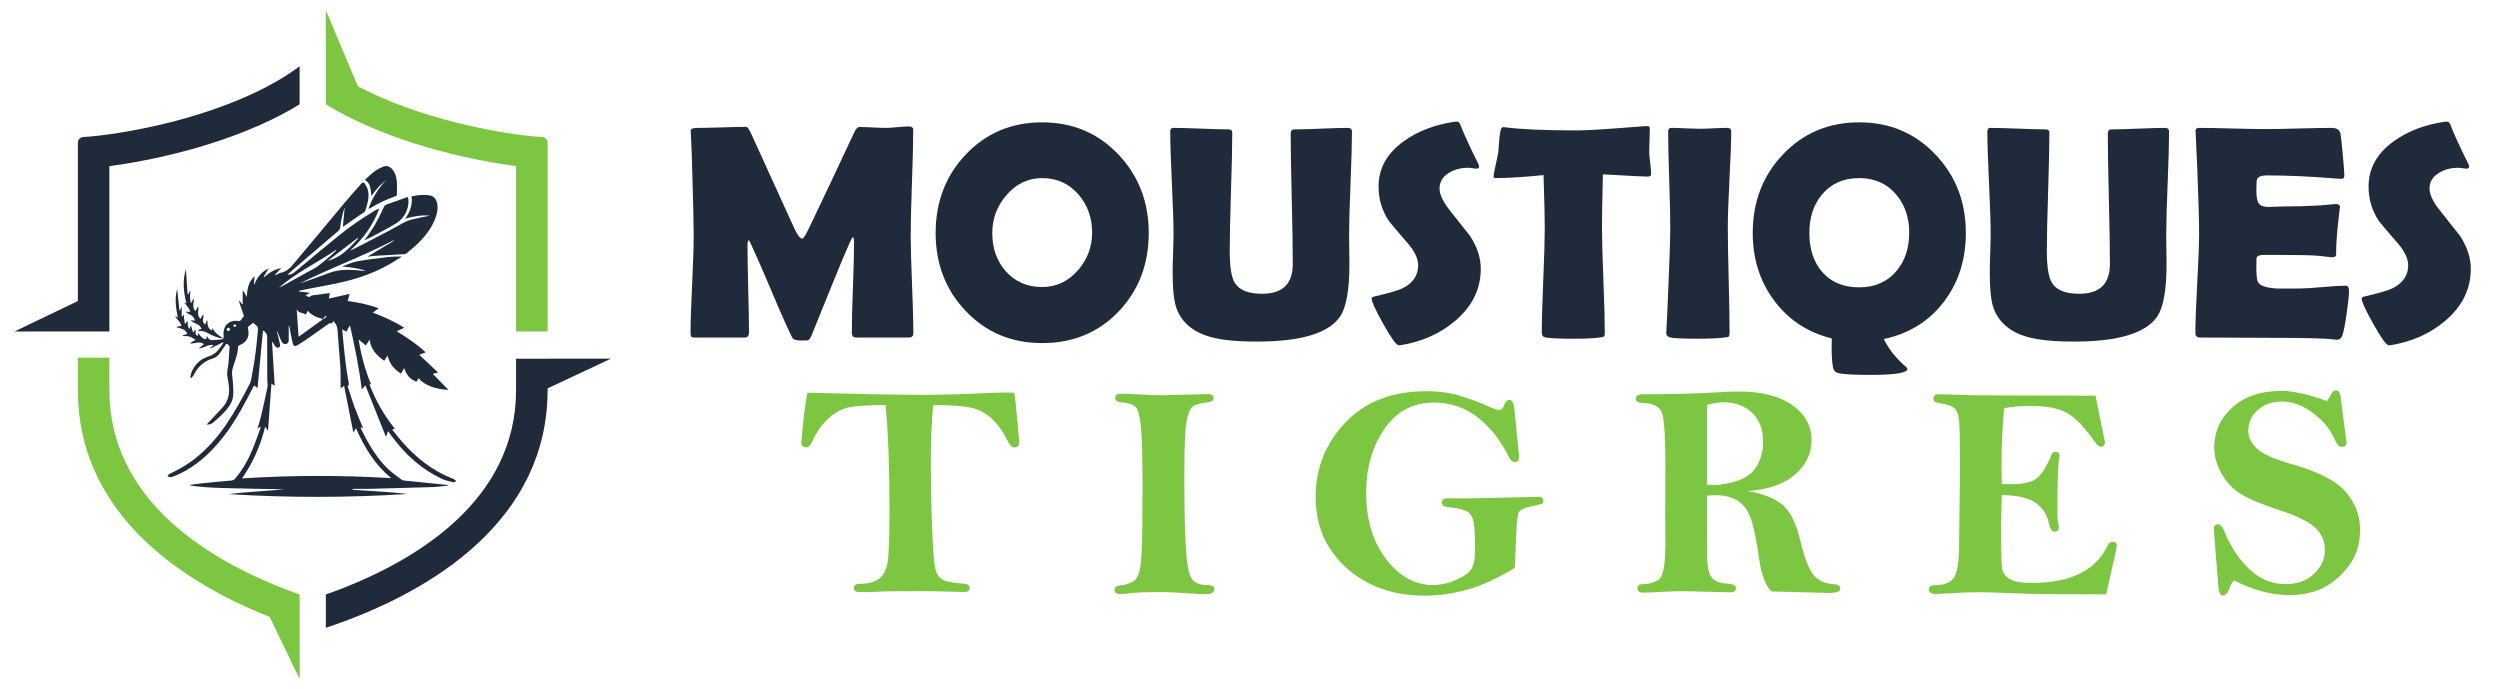 <?xml version="1.0" encoding="utf-8"?>
<!-- Generator: Adobe Illustrator 16.0.0, SVG Export Plug-In . SVG Version: 6.00 Build 0)  -->
<!DOCTYPE svg PUBLIC "-//W3C//DTD SVG 1.1//EN" "http://www.w3.org/Graphics/SVG/1.1/DTD/svg11.dtd">
<svg version="1.1" id="Calque_1" xmlns="http://www.w3.org/2000/svg" xmlns:xlink="http://www.w3.org/1999/xlink" x="0px" y="0px"
	 width="217.667px" height="60px" viewBox="0 0 217.667 60" enable-background="new 0 0 217.667 60" xml:space="preserve">
<g>
	<g>
		<path fill="#1F2B3B" d="M19.44,29.475c0.015-0.048,0.048-0.101,0.041-0.146c-0.045-0.279-0.031-0.551,0.082-0.813
			c0.181-0.421,0.675-0.667,1.167-0.565c0.134,0.028,0.198-0.008,0.266-0.113c0.079-0.123,0.177-0.234,0.244-0.32
			c-0.15-0.443-0.295-0.869-0.439-1.294c0.014-0.007,0.028-0.015,0.042-0.023c0.079,0.094,0.159,0.188,0.238,0.281
			c0.017-0.001,0.033-0.002,0.05-0.003c0-0.376,0-0.752,0-1.128c0.022-0.004,0.045-0.008,0.067-0.013
			c0.092,0.162,0.184,0.324,0.303,0.532c0.003-0.724,0.148-1.351,0.671-1.825c-0.022,0.23-0.044,0.46-0.067,0.69
			c0.017,0.005,0.034,0.011,0.051,0.016c0.242-0.62,0.627-1.107,1.242-1.375c-0.145,0.234-0.292,0.471-0.439,0.708
			c0.015,0.013,0.03,0.026,0.045,0.04c0.429-0.379,0.898-0.677,1.485-0.786c-0.195,0.207-0.372,0.395-0.549,0.583
			c0.012,0.014,0.024,0.028,0.036,0.042c0.168-0.077,0.33-0.186,0.506-0.223c0.477-0.1,0.785-0.408,1.081-0.765
			c1.546-1.863,3.1-3.719,4.656-5.573c0.403-0.479,0.826-0.942,1.237-1.415c0.108-0.125,0.23-0.121,0.305,0.001
			c0.116,0.189,0.241,0.392,0.283,0.605c0.121,0.611-0.052,1.193-0.244,1.768c-0.012,0.037-0.045,0.073-0.078,0.096
			c-0.609,0.423-1.219,0.844-1.869,1.294c0.052-0.551,0.101-1.083,0.151-1.615c-0.009-0.003-0.019-0.006-0.028-0.01
			c-0.08,0.297-0.17,0.591-0.236,0.891c-0.057,0.263-0.089,0.532-0.124,0.8c-0.017,0.129-0.072,0.214-0.174,0.301
			c-1.162,0.985-2.317,1.977-3.473,2.968c-0.321,0.275-0.636,0.557-0.945,0.828c0.176,0.023,0.422-0.052,0.548-0.157
			c1.291-1.07,2.576-2.146,3.876-3.205c0.992-0.807,2.048-1.527,3.146-2.186c0.135-0.082,0.277-0.152,0.434-0.211
			c-0.538,1.414-1.369,2.621-2.547,3.656c0.089-0.031,0.13-0.041,0.167-0.059c1.169-0.601,2.344-1.189,3.501-1.811
			c0.579-0.31,1.122-0.692,1.772-0.846c0.524-0.124,1.054-0.225,1.509-0.321c-0.668-0.062-1.396,0.043-2.146,0.267
			c0.418-0.603,0.651-1.229,0.552-1.951c0.54-0.105,1.063-0.164,1.589-0.075c0.381,0.064,0.568,0.343,0.638,0.702
			c0.097,0.496-0.023,0.966-0.209,1.419c-0.333,0.811-0.872,1.479-1.491,2.084c-0.315,0.308-0.664,0.583-1.004,0.864
			c-0.049,0.041-0.137,0.042-0.208,0.046c-0.834,0.049-1.668,0.094-2.502,0.146c-0.211,0.013-0.42,0.046-0.657,0.073
			c0.781-0.47,1.537-0.924,2.292-1.378c-0.008-0.016-0.017-0.031-0.025-0.047c-2.647,1.391-5.468,2.396-8.138,3.747
			c0.051-0.015,0.103-0.028,0.152-0.046c0.81-0.289,1.625-0.564,2.426-0.872c0.716-0.275,1.453-0.286,2.198-0.239
			c0.305,0.019,0.609,0.057,0.918,0.087c-0.256-0.165-0.909-0.284-2.027-0.408c0.424-0.147,0.838-0.35,1.274-0.431
			c0.856-0.159,1.723-0.26,2.588-0.366c0.444-0.054,0.893-0.066,1.358-0.063c-0.318,0.198-0.633,0.4-0.955,0.591
			c-1.765,1.049-3.705,1.583-5.707,1.937c-0.756,0.133-1.507,0.294-2.26,0.443c-0.027,0.005-0.052,0.02-0.078,0.07
			c0.314,0.038,0.628,0.076,0.942,0.114c0.001,0.013,0.001,0.025,0.001,0.038c-0.109,0.06-0.219,0.12-0.351,0.192
			c0.098,0.048,0.171,0.087,0.247,0.119c0.031,0.013,0.085,0.029,0.101,0.014c0.215-0.199,0.495-0.153,0.749-0.196
			c0.331-0.057,0.666-0.093,1.021-0.141c-0.029,0.165-0.053,0.306-0.083,0.481c0.606-0.136,1.19-0.267,1.807-0.406
			c-0.059,0.214-0.113,0.411-0.169,0.617c0.91,0.124,1.802,0.298,2.694,0.638c-0.177,0.131-0.326,0.241-0.505,0.373
			c0.963,0.367,1.882,0.765,2.739,1.321c-0.224,0.103-0.424,0.195-0.655,0.3c0.901,0.562,1.755,1.125,2.52,1.838
			c-0.189,0.071-0.369,0.139-0.56,0.209c0.546,0.516,1.082,1.022,1.635,1.545c-0.167,0.046-0.293,0.08-0.455,0.125
			c0.463,0.472,0.906,0.924,1.363,1.389c-1.163-0.045-2.172-0.441-2.599-1.025c-0.063,0.111-0.121,0.213-0.178,0.314
			c-0.533-0.188-0.905-0.588-1.075-1.191c-0.101,0.177-0.185,0.326-0.279,0.49c-0.577-0.369-1.011-0.842-1.165-1.584
			c-0.109,0.167-0.2,0.306-0.302,0.463c-0.629-0.45-1.165-0.967-1.262-1.85c-0.125,0.193-0.222,0.346-0.331,0.514
			c-0.202-0.164-0.4-0.324-0.638-0.518c0.231,1.363,0.563,2.654,1.091,3.906c-0.055,0-0.092,0-0.146,0
			c0.546,1.406,1.269,2.695,2.224,3.871c-0.087,0.021-0.139,0.032-0.19,0.046c-0.011,0.003-0.019,0.015-0.042,0.035
			c0.158,0.198,0.316,0.397,0.476,0.595c1.115,1.387,2.424,2.541,4.029,3.334c0.285,0.142,0.588,0.249,0.877,0.383
			c0.07,0.031,0.121,0.104,0.18,0.158c-0.083,0.039-0.179,0.129-0.248,0.11c-0.354-0.092-0.722-0.171-1.049-0.328
			c-1.715-0.822-3.09-2.055-4.221-3.571c-0.131-0.177-0.263-0.354-0.417-0.559c-0.06,0.176-0.11,0.324-0.173,0.511
			c-0.6-1.503-1.189-2.979-1.794-4.494c-0.116,0.132-0.206,0.233-0.316,0.358c-0.231-1.884-0.607-3.714-1.028-5.595
			c-0.078,0.132-0.128,0.212-0.173,0.295c-0.046,0.084-0.088,0.172-0.136,0.268c-0.112-0.064-0.221-0.126-0.364-0.208
			c0.018,0.218,0.031,0.404,0.049,0.589c0.135,1.388,0.263,2.776,0.525,4.148c0.01,0.054-0.027,0.117-0.042,0.176
			c-0.024,0.002-0.048,0.004-0.072,0.005c0.201,0.618,0.385,1.242,0.609,1.853c0.224,0.609,0.487,1.205,0.741,1.828
			c-0.075-0.021-0.135-0.037-0.228-0.063c0.047,0.104,0.081,0.185,0.12,0.264c0.506,1.035,1.082,2.025,1.842,2.9
			c0.484,0.557,1.068,0.996,1.667,1.416c0.064,0.045,0.161,0.049,0.244,0.057c1.24,0.128,2.479,0.252,3.719,0.379
			c0.018,0.002,0.035,0.008,0.056,0.053c-0.436,0.044-0.87,0.114-1.306,0.129c-1.874,0.061-3.747,0.109-5.62,0.156
			c-0.466,0.012-0.934,0.002-1.4,0.002c0,0.026-0.001,0.053-0.002,0.08c0.805,0.051,1.61,0.1,2.414,0.154
			c0.799,0.054,1.598,0.114,2.394,0.211c-5.194,0.329-10.385,0.338-15.579,0.014c1.609-0.217,3.231-0.258,4.846-0.424
			c-0.908-0.015-1.815-0.026-2.723-0.045c-0.921-0.018-1.843-0.037-2.764-0.066c-0.913-0.03-1.825-0.077-2.728-0.217
			c-0.001-0.016-0.002-0.032-0.003-0.049c0.335-0.047,0.669-0.103,1.005-0.137c0.855-0.09,1.711-0.173,2.568-0.246
			c0.154-0.014,0.257-0.066,0.355-0.184c0.672-0.798,1.166-1.701,1.558-2.66c0.225-0.551,0.411-1.117,0.614-1.677
			c0.016-0.044,0.025-0.091,0.05-0.184c-0.111,0.065-0.186,0.108-0.282,0.166c0.106-0.373,0.224-0.725,0.307-1.084
			c0.197-0.843,0.387-1.687,0.559-2.534c0.037-0.184-0.021-0.385-0.022-0.578c-0.005-1.26-0.005-2.52-0.01-3.779
			c-0.001-0.247-0.132-0.441-0.365-0.545c-0.157,1.67-0.314,3.331-0.472,5.002c-0.084-0.061-0.189-0.135-0.303-0.217
			c-0.193,0.369-0.381,0.738-0.578,1.104c-0.607,1.125-1.226,2.242-2.013,3.256c-0.95,1.225-2.029,2.306-3.392,3.072
			c-0.283,0.159-0.582,0.292-0.878,0.426c-0.127,0.057-0.267,0.104-0.404,0.118c-0.089,0.009-0.186-0.049-0.279-0.077
			c0.058-0.067,0.103-0.165,0.176-0.199c0.741-0.35,1.455-0.744,2.105-1.245c1.102-0.847,2.016-1.87,2.801-3.011
			c0.786-1.141,1.446-2.355,2.078-3.584c0.161-0.311,0.178-0.697,0.249-1.053c0.245-1.212,0.365-2.44,0.474-3.671
			c0.014-0.156-0.012-0.269-0.149-0.359c-0.091-0.06-0.163-0.149-0.261-0.243c-0.141,0.109-0.294,0.219-0.435,0.343
			c-0.032,0.028-0.035,0.112-0.023,0.164c0.16,0.711-0.084,1.186-0.75,1.458c-0.047,0.02-0.113,0.074-0.114,0.115
			c-0.016,0.678-0.298,1.289-0.476,1.924c-0.103,0.367-0.011,0.718,0.018,1.077c0.031,0.396,0.061,0.797,0.039,1.192
			c-0.03,0.537-0.308,0.986-0.654,1.375c-0.317,0.355-0.672,0.679-1.029,0.996c-0.158,0.141-0.357,0.237-0.64,0.225
			c0.107-0.117,0.188-0.209,0.271-0.297c0.374-0.398,0.756-0.789,1.12-1.195c0.516-0.577,0.658-1.261,0.531-2.012
			c-0.033-0.193-0.048-0.392-0.094-0.582c-0.109-0.449,0.054-0.877,0.085-1.314c0.032-0.441,0.063-0.883,0.089-1.324
			c0.008-0.134,0-0.135-0.267-0.336c-0.19,0.277-0.379,0.555-0.569,0.832c-0.155,0.226-0.356,0.389-0.62,0.469
			c-0.759,0.232-1.305,0.711-1.652,1.424c-0.051,0.105-0.151,0.188-0.228,0.279c-0.027-0.013-0.055-0.025-0.083-0.039
			c0.024-0.125,0.031-0.256,0.074-0.374c0.276-0.747,0.805-1.259,1.557-1.481c0.635-0.188,0.921-0.688,1.253-1.164
			c-0.011-0.019-0.021-0.036-0.032-0.055c-0.362,0.178-0.725,0.354-1.087,0.531c-0.01-0.014-0.021-0.027-0.031-0.041
			c0.099-0.08,0.199-0.162,0.297-0.243c-0.486-0.106-0.817,0.272-1.302,0.293c0.18-0.146,0.324-0.262,0.457-0.37
			c-0.369-0.316-0.771-0.039-1.158-0.061c-0.007-0.017-0.014-0.032-0.021-0.049c0.141-0.083,0.282-0.166,0.46-0.271
			c-0.191-0.106-0.353-0.232-0.535-0.286c-0.18-0.053-0.381-0.032-0.573-0.042c-0.002-0.025-0.005-0.049-0.008-0.073
			c0.13-0.036,0.261-0.072,0.386-0.107c-0.138-0.448-0.575-0.467-0.942-0.591c0.006-0.016,0.012-0.033,0.018-0.049
			c0.135-0.021,0.271-0.042,0.408-0.063c-0.047-0.377-0.429-0.538-0.534-0.883c0.065,0.046,0.131,0.093,0.235,0.168
			c-0.19-0.852-0.29-1.668-0.069-2.496c0.068,0.625,0.135,1.237,0.202,1.851c0.016,0.001,0.031,0.003,0.047,0.005
			c0.037-0.088,0.073-0.177,0.11-0.265c0.013,0.001,0.026,0.003,0.04,0.005c0,0.273,0,0.546,0,0.819
			c0.01,0.003,0.021,0.007,0.03,0.01c0.039-0.069,0.079-0.138,0.132-0.232c0.039,0.29,0.073,0.553,0.107,0.816
			c0.021,0.001,0.041,0.002,0.062,0.003c0.059-0.085,0.117-0.17,0.175-0.254c0.065,0.247-0.054,0.517,0.185,0.718
			c0.032-0.092,0.063-0.183,0.093-0.273c0.012,0.001,0.024,0.003,0.036,0.004c0.052,0.184,0.105,0.367,0.167,0.586
			c0.082-0.112,0.127-0.174,0.172-0.236c0.017,0.002,0.034,0.005,0.052,0.007c0.003,0.199-0.082,0.436,0.214,0.521
			c-0.011-0.096-0.021-0.183-0.03-0.27c0.235,0.212,0.373,0.551,0.73,0.557c0.025-0.102,0.048-0.196,0.071-0.291
			c0.105,0.244,0.236,0.374,0.477,0.371c0.286-0.004,0.573-0.045,0.858-0.076c0.035-0.004,0.064-0.053,0.096-0.08L19.44,29.475z
			 M28.088,27.76c-0.501-0.1-0.943-0.314-1.306-0.706c-0.053,0.116-0.097,0.214-0.152,0.336c-0.25-0.183-0.633-0.101-0.793-0.461
			c0.052,0.785,0.103,1.57,0.157,2.394c0.713-0.511,1.386-0.992,2.056-1.476c0.022-0.016,0.024-0.06,0.037-0.089
			c0.209-0.001,0.365-0.153,0.311-0.286C28.297,27.566,28.193,27.663,28.088,27.76z M23.919,33.584
			c-0.075-0.05-0.157-0.104-0.285-0.188c-0.101,1.383-0.199,2.727-0.299,4.1c-0.057-0.076-0.092-0.125-0.129-0.173
			c-0.039-0.051-0.079-0.101-0.124-0.159c-0.4,1.629-1.051,3.119-2.01,4.488c4.325-0.277,8.636-0.285,12.986-0.022
			c-1.428-1.187-2.339-2.688-3.068-4.354c-0.079,0.134-0.143,0.243-0.226,0.385c-0.27-1.367-0.533-2.7-0.801-4.057
			c-0.115,0.079-0.197,0.136-0.307,0.211c0-0.167,0.002-0.301,0-0.435c-0.007-0.516,0.007-1.033-0.028-1.548
			c-0.071-1.06-0.182-2.118-0.247-3.178c-0.018-0.302-0.178-0.485-0.354-0.706c-0.056,0.093-0.098,0.164-0.116,0.194
			c-0.119,0.013-0.219-0.006-0.277,0.035c-0.565,0.392-1.121,0.798-1.685,1.191c-0.337,0.235-0.681,0.463-1.032,0.677
			c-0.25,0.151-0.366,0.097-0.436-0.185c-0.067-0.274-0.123-0.552-0.177-0.829c-0.044-0.222-0.079-0.446-0.118-0.669
			c-0.016,0.001-0.032,0.003-0.047,0.004c0,0.417,0.003,0.834-0.002,1.251c-0.001,0.148-0.048,0.285-0.214,0.328
			c-0.173,0.045-0.308-0.035-0.386-0.181c-0.101-0.188-0.181-0.388-0.263-0.586c-0.047-0.111-0.082-0.228-0.122-0.342
			c-0.026,0.053-0.023,0.095-0.013,0.135c0.078,0.322,0.161,0.644,0.234,0.966c0.028,0.121,0.044,0.254-0.101,0.32
			c-0.141,0.064-0.239-0.025-0.315-0.123c-0.084-0.108-0.148-0.232-0.222-0.349c-0.017,0.002-0.034,0.005-0.051,0.007
			C23.762,31.054,23.84,32.313,23.919,33.584z M24.287,25.063c0.038-0.019,0.077-0.035,0.114-0.056
			c0.892-0.494,1.783-0.987,2.675-1.482c0.188-0.104,0.387-0.194,0.557-0.322c0.386-0.293,0.761-0.602,1.132-0.914
			c0.179-0.15,0.339-0.321,0.508-0.482c-0.012-0.014-0.023-0.029-0.035-0.043C27.606,22.893,25.777,23.721,24.287,25.063z
			 M28.547,22.701c1.153-0.29,1.886-1.121,2.635-1.932c-0.014-0.018-0.027-0.035-0.041-0.053
			C30.276,21.377,29.412,22.039,28.547,22.701z M19.696,28.685c0.091,0.069,0.155,0.153,0.206,0.146
			c0.053-0.007,0.128-0.102,0.13-0.159c0-0.05-0.089-0.144-0.138-0.143C19.837,28.53,19.782,28.612,19.696,28.685z M20.596,28.354
			c-0.077-0.059-0.129-0.126-0.162-0.118c-0.052,0.013-0.109,0.072-0.126,0.124c-0.008,0.025,0.071,0.111,0.109,0.111
			C20.467,28.469,20.517,28.409,20.596,28.354z"/>
		<path fill="#1F2B3B" d="M32.087,18.176c0.324-0.966,0.865-1.784,1.555-2.521c-0.158,0.141-0.322,0.275-0.474,0.422
			c-0.154,0.149-0.304,0.304-0.441,0.469c-0.14,0.168-0.261,0.351-0.387,0.522c-0.033-0.254-0.05-0.514-0.105-0.766
			c-0.056-0.257-0.191-0.477-0.467-0.644c0.29-0.256,0.552-0.521,0.849-0.738c0.233-0.171,0.5-0.312,0.771-0.416
			c0.308-0.119,0.576,0.004,0.784,0.254c0.25,0.301,0.347,0.666,0.378,1.04c0.031,0.377,0.013,0.759,0.005,1.139
			c-0.001,0.05-0.057,0.126-0.104,0.142c-0.811,0.278-1.577,0.647-2.305,1.097C32.135,18.181,32.121,18.176,32.087,18.176z"/>
		<path fill="#1F2B3B" d="M31.714,20.927c0.71-0.9,1.249-1.854,1.69-2.864c0.056-0.127,0.128-0.213,0.26-0.259
			c0.578-0.204,1.153-0.414,1.73-0.62c0.033-0.012,0.069-0.014,0.12-0.024c0.086,0.306,0.062,0.601-0.014,0.893
			c-0.158,0.613-0.517,1.095-1.047,1.417c-0.66,0.399-1.35,0.751-2.03,1.118C32.205,20.704,31.975,20.803,31.714,20.927z"/>
		<path fill="#1F2B3B" d="M19.445,29.47c-0.442-0.037-0.846-0.199-1.231-0.405c-0.263-0.141-0.523-0.27-0.833-0.252
			c-0.042,0.003-0.086-0.024-0.129-0.037c-0.001-0.017-0.002-0.033-0.003-0.049c0.1-0.029,0.201-0.058,0.3-0.086
			c-0.144-0.428-0.611-0.467-0.915-0.707c0.006-0.015,0.012-0.03,0.018-0.045c0.11,0.008,0.219,0.016,0.341,0.024
			c-0.106-0.232-0.216-0.435-0.468-0.526c-0.115-0.042-0.213-0.13-0.318-0.198c0.006-0.02,0.012-0.04,0.018-0.06
			c0.109,0.01,0.218,0.02,0.33,0.03c-0.061-0.357-0.345-0.559-0.527-0.84c0.062,0.025,0.123,0.051,0.209,0.087
			c-0.27-0.989-0.357-1.964-0.05-2.968c0.05,0.748,0.098,1.467,0.146,2.187c0.02,0.001,0.039,0.002,0.059,0.003
			c0.044-0.093,0.088-0.185,0.133-0.278c0.018,0.003,0.036,0.006,0.054,0.008c-0.014,0.169-0.044,0.338-0.038,0.507
			c0.006,0.172,0.047,0.343,0.077,0.545c0.089-0.152,0.154-0.262,0.219-0.372c0.018,0.005,0.037,0.01,0.055,0.015
			c-0.051,0.361-0.158,0.729,0.117,1.043c0.071-0.122,0.146-0.251,0.222-0.382c0.018,0.005,0.036,0.011,0.053,0.016
			c0.001,0.353-0.149,0.733,0.158,1.036c0.079-0.121,0.156-0.242,0.234-0.362c0.016,0.002,0.031,0.005,0.047,0.007
			c0.013,0.288-0.212,0.624,0.146,0.848c0.042-0.115,0.085-0.23,0.127-0.346c0.02-0.002,0.04-0.003,0.06-0.005
			c0.009,0.359,0.021,0.717,0.424,0.88c-0.004-0.065-0.009-0.133-0.013-0.203c0.019,0.003,0.037,0.001,0.04,0.007
			c0.208,0.39,0.551,0.634,0.919,0.851c0.008,0.005,0.011,0.02,0.017,0.03L19.445,29.47z"/>
	</g>
	<path fill-rule="evenodd" clip-rule="evenodd" fill="#7DC642" d="M26.091,59.126l-2.613-5.414c-8.621-3.422-16.7-9.593-16.7-19.746
		V31.14h2.746v2.826c0,9.516,8.521,14.953,16.563,17.795L26.091,59.126z"/>
	<path fill-rule="evenodd" clip-rule="evenodd" fill="#7DC642" d="M28.364,0.875l2.794,6.639C32.152,8.04,33.18,8.5,34.203,8.907
		c2.404,0.957,4.916,1.672,7.446,2.207c1.054,0.223,2.114,0.414,3.18,0.564c0.788,0.112,1.58,0.206,2.375,0.252
		c0.266,0.015,0.475,0.235,0.475,0.502V28.86h-2.746V14.463l-0.093-0.013c-0.132-0.018-0.264-0.036-0.396-0.054
		c-1.127-0.16-2.248-0.361-3.361-0.597c-2.686-0.567-5.341-1.327-7.894-2.342c-1.659-0.661-3.294-1.437-4.82-2.377V8.397h-0.004
		V0.875z"/>
	<path fill-rule="evenodd" clip-rule="evenodd" fill="#1F2B3B" d="M1.259,28.863l5.52-2.652V12.432c0-0.267,0.208-0.487,0.475-0.502
		c0.794-0.046,1.586-0.14,2.374-0.252c1.066-0.151,2.126-0.342,3.179-0.564c2.53-0.534,5.042-1.25,7.446-2.207
		c2.026-0.806,4.073-1.821,5.835-3.142v3.315c-1.525,0.941-3.161,1.717-4.82,2.377c-2.552,1.015-5.207,1.774-7.894,2.342
		c-1.113,0.235-2.234,0.437-3.361,0.597c-0.132,0.019-0.264,0.037-0.396,0.054l-0.093,0.013V28.86L1.259,28.863z"/>
	<path fill-rule="evenodd" clip-rule="evenodd" fill="#1F2B3B" d="M28.368,54.662c9.524-3.171,19.309-9.522,19.309-20.696v-0.152
		l5.52-2.589l-8.265,0.009v2.732c0,9.516-8.521,14.953-16.563,17.795V54.662z"/>
</g>
<g>
	<path fill="#1F2B3B" d="M79.524,28.985c0,0.269-0.126,0.403-0.377,0.403h-4.605c-0.251,0-0.377-0.151-0.377-0.455
		c0-0.876,0.032-2.19,0.098-3.943c0.064-1.752,0.097-3.065,0.097-3.942c0-0.251-0.039-0.386-0.117-0.403
		c-0.095,0.052-0.677,1.392-1.744,4.021c-0.625,1.544-1.249,3.083-1.874,4.619c-0.086,0.2-0.195,0.317-0.325,0.352
		c-0.043,0.009-0.217,0.013-0.521,0.013c-0.451,0-0.72-0.086-0.807-0.26c-0.468-0.954-1.084-2.341-1.847-4.163
		c-0.815-1.926-1.427-3.318-1.835-4.177c-0.017-0.043-0.056-0.091-0.117-0.143c-0.061,0.078-0.091,0.204-0.091,0.377
		c0,0.85,0.021,2.125,0.064,3.825c0.043,1.7,0.065,2.975,0.065,3.825c0,0.304-0.122,0.455-0.364,0.455h-4.346
		c-0.173,0-0.28-0.028-0.318-0.084c-0.039-0.056-0.059-0.154-0.059-0.292c0-0.946,0.046-2.366,0.137-4.261
		c0.091-1.896,0.137-3.316,0.137-4.261c0-1.006-0.044-2.893-0.13-5.66c-0.009-0.72-0.048-1.791-0.117-3.214l-0.013-0.221
		c-0.009-0.174,0.173-0.26,0.546-0.26c0.477,0,1.192-0.015,2.146-0.046c0.954-0.03,1.67-0.045,2.147-0.045
		c0.095,0,0.229,0.182,0.403,0.546l3.799,8.34c0.269,0.563,0.494,0.845,0.677,0.845c0.095,0,0.299-0.325,0.611-0.976
		c0.876-1.821,2.173-4.567,3.891-8.236c0.147-0.338,0.308-0.508,0.482-0.508c0.251,0,0.631,0.013,1.138,0.04
		c0.508,0.026,0.891,0.039,1.151,0.039c0.217,0,0.549-0.022,0.996-0.065c0.446-0.043,0.778-0.065,0.995-0.065
		c0.26,0,0.39,0.104,0.39,0.312c0,1.024-0.037,2.553-0.11,4.587c-0.074,2.034-0.111,3.563-0.111,4.586
		c0,0.945,0.04,2.364,0.117,4.254C79.485,26.634,79.524,28.048,79.524,28.985z"/>
	<path fill="#1F2B3B" d="M100.017,20.281c0,2.706-0.863,4.975-2.589,6.805c-1.762,1.856-3.991,2.785-6.688,2.785
		c-2.68,0-4.905-0.938-6.675-2.811c-1.734-1.831-2.602-4.09-2.602-6.779c0-2.697,0.868-4.966,2.602-6.805
		c1.77-1.882,3.995-2.824,6.675-2.824c2.663,0,4.884,0.941,6.662,2.824C99.145,15.332,100.017,17.6,100.017,20.281z M95.086,20.255
		c0-1.301-0.396-2.407-1.185-3.318c-0.824-0.955-1.878-1.431-3.162-1.431c-1.223,0-2.259,0.494-3.109,1.483
		c-0.824,0.954-1.236,2.051-1.236,3.292c0,1.327,0.386,2.433,1.158,3.318c0.815,0.928,1.878,1.392,3.188,1.392
		c1.224,0,2.264-0.49,3.123-1.47C94.678,22.583,95.086,21.495,95.086,20.255z"/>
	<path fill="#1F2B3B" d="M117.49,23c0,2.212-0.265,3.721-0.794,4.528c-0.972,1.475-3.396,2.212-7.272,2.212
		c-1.753,0-3.102-0.134-4.048-0.403c-1.509-0.434-2.487-1.262-2.939-2.485c-0.226-0.599-0.339-1.666-0.339-3.201
		c0-0.355,0.014-0.884,0.039-1.587c0.026-0.703,0.039-1.228,0.039-1.575c0-1.006-0.047-2.515-0.144-4.528
		c-0.095-2.012-0.143-3.517-0.143-4.514c0-0.208,0.091-0.313,0.273-0.313c0.528,0,1.329,0.021,2.401,0.065
		c1.071,0.043,1.87,0.065,2.399,0.065c0.218,0,0.326,0.095,0.326,0.287c0,1.145-0.037,2.86-0.111,5.146
		c-0.073,2.285-0.11,4.001-0.11,5.146c0,1.362,0.144,2.281,0.429,2.758c0.382,0.651,1.18,0.976,2.395,0.976
		c1.779,0,2.667-0.863,2.667-2.589c0-1.258-0.03-3.144-0.091-5.66c-0.062-2.515-0.092-4.402-0.092-5.66
		c0-0.269,0.108-0.403,0.326-0.403c0.512,0,1.284-0.021,2.315-0.065c1.033-0.043,1.804-0.065,2.315-0.065
		c0.253,0,0.379,0.104,0.379,0.313c0,0.997-0.041,2.502-0.124,4.514c-0.083,2.013-0.124,3.522-0.124,4.528
		c0,0.277,0.004,0.696,0.013,1.256C117.485,22.304,117.49,22.723,117.49,23z"/>
	<path fill="#1F2B3B" d="M128.927,23.403c0,1.761-0.742,3.27-2.226,4.528c-1.301,1.11-2.884,1.817-4.748,2.122
		c-0.069,0.008-0.126,0.013-0.17,0.013c-0.199,0-0.643-0.61-1.327-1.828c-0.685-1.219-1.027-1.963-1.027-2.232
		c0-0.095,0.064-0.156,0.195-0.182c1.258-0.286,2.09-0.529,2.498-0.728c0.902-0.452,1.353-1.119,1.353-2.004
		c0-0.564-0.294-1.192-0.884-1.886c-1.024-1.18-1.579-1.834-1.665-1.965c-0.599-0.902-0.899-1.9-0.899-2.993
		c0-1.587,0.733-2.905,2.199-3.955c1.197-0.867,2.668-1.431,4.41-1.691c0.096-0.008,0.17-0.013,0.223-0.013
		c0.13,0,0.233,0.104,0.311,0.313c0.227,0.633,0.752,1.777,1.575,3.434c0.026,0.052,0.04,0.096,0.04,0.13
		c0,0.147-0.079,0.221-0.234,0.221c-0.069,0-0.188-0.013-0.352-0.039c-0.164-0.026-0.291-0.039-0.378-0.039
		c-0.625,0-1.171,0.143-1.64,0.429c-0.563,0.33-0.845,0.79-0.845,1.379c0,0.529,0.312,1.179,0.937,1.952
		c1.102,1.388,1.679,2.117,1.73,2.186C128.619,21.508,128.927,22.458,128.927,23.403z"/>
	<path fill="#1F2B3B" d="M143.759,15.116c0,0.173-0.096,0.26-0.286,0.26c-0.33,0-1.635-0.065-3.915-0.196
		c-0.053,2.195-0.079,3.726-0.079,4.593c0,1.023,0.042,2.563,0.124,4.619c0.082,2.056,0.123,3.595,0.123,4.619
		c0,0.165-0.039,0.269-0.116,0.313c-0.026,0.017-0.147,0.039-0.365,0.064c-0.521,0.07-1.282,0.104-2.29,0.104
		c-1.119,0-1.903-0.035-2.354-0.104c-0.243-0.043-0.364-0.177-0.364-0.403c0-1.023,0.042-2.559,0.13-4.605
		c0.087-2.047,0.13-3.583,0.13-4.606c0-0.676-0.034-2.186-0.104-4.528c-1.734,0.173-3.117,0.26-4.149,0.26
		c-0.14,0-0.209-0.043-0.209-0.13c0-0.113,0.062-0.447,0.183-1.002c0.139-0.607,0.217-0.976,0.233-1.106
		c0.026-0.407,0.057-0.815,0.092-1.223c0.061-0.65,0.165-0.976,0.313-0.976c0.016,0,0.077,0.004,0.181,0.013
		c1.406,0.182,3.483,0.273,6.232,0.273c0.781,0,2.221-0.082,4.319-0.247c1.128-0.086,1.696-0.13,1.705-0.13
		c0.173,0,0.273,0.011,0.298,0.033c0.026,0.021,0.044,0.106,0.053,0.253c0,0.234-0.009,0.56-0.026,0.976
		c-0.018,0.459-0.026,0.785-0.026,0.975c0,0.217,0.028,0.536,0.085,0.957C143.73,14.593,143.759,14.907,143.759,15.116z"/>
	<path fill="#1F2B3B" d="M150.435,19.773c0,1.023,0.025,2.563,0.078,4.619c0.052,2.056,0.077,3.595,0.077,4.619
		c0,0.173-0.038,0.282-0.116,0.325c-0.018,0.009-0.131,0.026-0.339,0.052c-0.563,0.07-1.318,0.104-2.265,0.104
		c-1.266,0-2.073-0.035-2.419-0.104c-0.252-0.052-0.377-0.186-0.377-0.403c0,0.139,0.038-0.624,0.116-2.29
		c0.156-3.513,0.234-5.82,0.234-6.922c0-0.928-0.03-2.32-0.092-4.177c-0.061-1.856-0.092-3.248-0.092-4.176
		c0-0.191,0.101-0.286,0.301-0.286c0.268,0,0.674,0.013,1.216,0.039s0.948,0.039,1.216,0.039c0.271,0,0.667-0.013,1.191-0.039
		s0.922-0.039,1.19-0.039c0.252,0,0.377,0.095,0.377,0.286c0,0.928-0.049,2.32-0.149,4.176
		C150.484,17.453,150.435,18.845,150.435,19.773z"/>
	<path fill="#1F2B3B" d="M171.16,20.281c0,2.307-0.629,4.294-1.888,5.959c-1.282,1.709-3.034,2.802-5.255,3.279
		c0.433,0.885,1.079,1.695,1.939,2.433c0.076,0.061,0.115,0.117,0.115,0.168c0,0.348-1.066,0.521-3.2,0.521
		c-1.569,0-2.536-0.061-2.901-0.183c-0.199-0.069-0.325-0.229-0.378-0.481c-0.104-0.503-0.138-1.341-0.104-2.511
		c-2.125-0.529-3.813-1.648-5.062-3.357c-1.214-1.657-1.821-3.599-1.821-5.829c0-2.697,0.867-4.966,2.603-6.805
		c1.77-1.882,3.994-2.824,6.675-2.824c2.662,0,4.883,0.946,6.662,2.836C170.289,15.336,171.16,17.6,171.16,20.281z M166.229,20.255
		c0-1.336-0.386-2.451-1.158-3.344c-0.814-0.937-1.878-1.405-3.188-1.405c-1.354,0-2.425,0.464-3.214,1.392
		c-0.755,0.876-1.132,2.004-1.132,3.383c0,1.405,0.368,2.533,1.105,3.383c0.772,0.902,1.853,1.353,3.24,1.353
		c1.344,0,2.415-0.464,3.213-1.392C165.853,22.74,166.229,21.617,166.229,20.255z"/>
	<path fill="#1F2B3B" d="M188.634,23c0,2.212-0.264,3.721-0.792,4.528c-0.974,1.475-3.396,2.212-7.274,2.212
		c-1.752,0-3.1-0.134-4.047-0.403c-1.509-0.434-2.488-1.262-2.939-2.485c-0.227-0.599-0.34-1.666-0.34-3.201
		c0-0.355,0.014-0.884,0.04-1.587c0.025-0.703,0.039-1.228,0.039-1.575c0-1.006-0.048-2.515-0.144-4.528
		c-0.094-2.012-0.142-3.517-0.142-4.514c0-0.208,0.089-0.313,0.271-0.313c0.529,0,1.33,0.021,2.401,0.065s1.87,0.065,2.399,0.065
		c0.218,0,0.326,0.095,0.326,0.287c0,1.145-0.036,2.86-0.11,5.146c-0.074,2.285-0.111,4.001-0.111,5.146
		c0,1.362,0.144,2.281,0.429,2.758c0.384,0.651,1.181,0.976,2.396,0.976c1.778,0,2.667-0.863,2.667-2.589
		c0-1.258-0.031-3.144-0.092-5.66c-0.062-2.515-0.092-4.402-0.092-5.66c0-0.269,0.109-0.403,0.327-0.403
		c0.512,0,1.284-0.021,2.316-0.065c1.031-0.043,1.803-0.065,2.314-0.065c0.252,0,0.378,0.104,0.378,0.313
		c0,0.997-0.041,2.502-0.124,4.514c-0.082,2.013-0.124,3.522-0.124,4.528c0,0.277,0.005,0.696,0.014,1.256
		C188.63,22.304,188.634,22.723,188.634,23z"/>
	<path fill="#1F2B3B" d="M204.521,25.342c0,0.373-0.074,1.058-0.22,2.056c-0.157,1.084-0.297,1.73-0.418,1.938
		c-0.104,0.165-0.246,0.247-0.43,0.247c-0.078,0-0.209-0.013-0.39-0.039c-0.633-0.086-2.481-0.13-5.543-0.13
		c-0.668,0-1.661-0.004-2.98-0.013c-1.316-0.009-2.306-0.013-2.965-0.013c-0.287,0-0.429-0.125-0.429-0.377
		c0-0.972,0.052-2.431,0.161-4.378c0.108-1.947,0.163-3.407,0.163-4.378c0-0.989-0.053-2.832-0.157-5.529
		c-0.025-0.694-0.073-1.731-0.141-3.11l-0.014-0.182c-0.018-0.2,0.09-0.299,0.324-0.299c0.643,0,1.607,0.018,2.896,0.052
		c1.287,0.035,2.254,0.052,2.894,0.052c0.634,0,1.587-0.018,2.863-0.052c1.275-0.034,2.229-0.052,2.862-0.052
		c0.451,0,0.712,0.168,0.78,0.507c0.043,0.2,0.11,0.804,0.202,1.815c0.092,1.01,0.137,1.624,0.137,1.841
		c0,0.182-0.087,0.273-0.261,0.273c-0.053,0-0.142-0.004-0.272-0.013c-2.308-0.191-4.38-0.286-6.22-0.286
		c-0.46,0-0.74,0.108-0.845,0.325c-0.044,0.104-0.065,0.438-0.065,1.002c0,0.59,0.087,0.98,0.259,1.171
		c0.148,0.165,0.432,0.248,0.847,0.248c0.088,0,0.255-0.006,0.508-0.02c0.25-0.013,0.459-0.02,0.625-0.02
		c1.093,0,2.198-0.031,3.317-0.091c0.096-0.009,0.333-0.03,0.715-0.065c0.296-0.035,0.528-0.052,0.703-0.052
		c0.209,0,0.313,0.1,0.313,0.299c0-0.182-0.079,0.482-0.235,1.991c-0.069,0.694-0.104,1.387-0.104,2.081
		c0,0.174-0.126,0.261-0.377,0.261l-1.171-0.13c-0.494-0.052-1.622-0.078-3.384-0.078h-1.378c-0.356,0-0.563,0.086-0.625,0.26
		c-0.009,0.043-0.013,0.313-0.013,0.807c0,0.659,0.044,1.084,0.131,1.275c0.146,0.33,0.701,0.524,1.665,0.585
		c-0.018,0,0.614,0,1.898,0c0.46,0,1.144-0.042,2.049-0.124c0.908-0.082,1.585-0.124,2.038-0.124
		C204.425,24.874,204.521,25.03,204.521,25.342z"/>
	<path fill="#1F2B3B" d="M215.125,23.403c0,1.761-0.742,3.27-2.225,4.528c-1.303,1.11-2.885,1.817-4.749,2.122
		c-0.069,0.008-0.126,0.013-0.17,0.013c-0.2,0-0.642-0.61-1.327-1.828c-0.687-1.219-1.028-1.963-1.028-2.232
		c0-0.095,0.065-0.156,0.196-0.182c1.256-0.286,2.09-0.529,2.497-0.728c0.903-0.452,1.354-1.119,1.354-2.004
		c0-0.564-0.296-1.192-0.887-1.886c-1.022-1.18-1.578-1.834-1.665-1.965c-0.599-0.902-0.897-1.9-0.897-2.993
		c0-1.587,0.734-2.905,2.199-3.955c1.197-0.867,2.667-1.431,4.411-1.691c0.096-0.008,0.17-0.013,0.222-0.013
		c0.129,0,0.233,0.104,0.312,0.313c0.227,0.633,0.751,1.777,1.574,3.434c0.026,0.052,0.039,0.096,0.039,0.13
		c0,0.147-0.078,0.221-0.235,0.221c-0.067,0-0.185-0.013-0.351-0.039c-0.165-0.026-0.289-0.039-0.376-0.039
		c-0.625,0-1.172,0.143-1.64,0.429c-0.564,0.33-0.847,0.79-0.847,1.379c0,0.529,0.313,1.179,0.938,1.952
		c1.103,1.388,1.679,2.117,1.729,2.186C214.815,21.508,215.125,22.458,215.125,23.403z"/>
</g>
<g>
	<path fill="#7DC642" d="M70.297,34.192c4.505,0.12,7.838,0.182,10,0.182c1.64,0,3.446-0.048,5.416-0.143
		c0.703-0.035,1.28-0.053,1.731-0.053c0.173,0,0.464,0.005,0.873,0.014c0.061,0.354,0.139,1.088,0.234,2.198l0.195,2.056
		c0,0.339-0.142,0.507-0.427,0.507c-0.216,0-0.423-0.208-0.622-0.625c-0.331-0.701-0.754-1.304-1.27-1.808
		c-0.516-0.503-1.116-0.837-1.796-1.001c-0.682-0.165-1.808-0.248-3.378-0.248c-0.139,1.327-0.208,2.988-0.208,4.984
		c0,2.037,0.039,4.004,0.117,5.899s0.173,3.038,0.286,3.429c0.113,0.39,0.304,0.677,0.573,0.858
		c0.269,0.183,0.902,0.308,1.899,0.378c0.338,0.025,0.508,0.146,0.508,0.364c0,0.243-0.147,0.363-0.444,0.363l-0.364-0.013
		l-2.697-0.065c-2.102,0-3.378,0.009-3.831,0.026l-1.642,0.065c-0.13,0-0.399-0.009-0.808-0.026c-0.2-0.044-0.299-0.151-0.299-0.324
		c0-0.253,0.165-0.378,0.495-0.378c0.772,0,1.353-0.16,1.744-0.482c0.39-0.32,0.63-0.829,0.722-1.528
		c0.091-0.697,0.137-2.214,0.137-4.547c0-3.687-0.113-6.688-0.339-9.004c-1.431,0-2.465,0.06-3.103,0.176s-1.251,0.438-1.841,0.963
		c-0.59,0.525-1.071,1.203-1.444,2.036c-0.147,0.33-0.317,0.494-0.508,0.494c-0.294,0-0.442-0.13-0.442-0.39
		c0-0.078,0.054-0.648,0.162-1.711C70.035,35.777,70.158,34.895,70.297,34.192z"/>
	<path fill="#7DC642" d="M97.574,34.283c0.304,0,0.929,0.023,1.874,0.072c0.72,0.038,1.292,0.058,1.718,0.058l3.994-0.104
		c0.338,0,0.507,0.117,0.507,0.352c0,0.208-0.151,0.33-0.455,0.363c-0.685,0.07-1.143,0.198-1.372,0.385
		c-0.231,0.186-0.408,0.617-0.533,1.294c-0.127,0.675-0.189,2.206-0.189,4.589c0,2.738,0.043,4.855,0.13,6.35
		c0.087,1.495,0.263,2.419,0.526,2.769c0.266,0.352,0.706,0.527,1.322,0.527c0.425,0,0.637,0.113,0.637,0.34
		c0,0.302-0.229,0.454-0.689,0.454c-0.131,0-0.322-0.004-0.572-0.013c-1.631-0.113-2.745-0.17-3.344-0.17
		c-1.311,0-2.277,0.039-2.902,0.118c-0.329,0.034-0.563,0.052-0.702,0.052c-0.321,0-0.481-0.126-0.481-0.378
		c0-0.199,0.135-0.316,0.404-0.352c0.736-0.096,1.232-0.3,1.489-0.618c0.256-0.315,0.409-1.077,0.462-2.282
		c0.052-1.205,0.078-3.08,0.078-5.62c0-2.682-0.049-4.475-0.144-5.381c-0.096-0.907-0.253-1.465-0.476-1.673
		c-0.221-0.207-0.644-0.338-1.268-0.391c-0.33-0.024-0.494-0.16-0.494-0.402C97.094,34.396,97.254,34.283,97.574,34.283z"/>
	<path fill="#7DC642" d="M131.853,35.636l0.377,3.772c0.017,0.175,0.025,0.313,0.025,0.417c0,0.27-0.117,0.404-0.348,0.404
		c-0.218,0-0.398-0.152-0.545-0.455c-0.678-1.397-1.569-2.534-2.676-3.409c-1.106-0.877-2.379-1.315-3.819-1.315
		c-1.857,0-3.309,0.777-4.354,2.329c-1.045,1.553-1.568,3.388-1.568,5.504c0,2.36,0.579,4.291,1.737,5.797
		c1.158,1.505,2.522,2.257,4.093,2.257c0.668,0,1.346-0.153,2.036-0.462c0.689-0.307,1.132-0.638,1.326-0.988
		c0.195-0.352,0.293-0.856,0.293-1.516c0-1.458-0.059-2.366-0.176-2.726c-0.118-0.361-0.312-0.609-0.581-0.749
		c-0.271-0.139-0.82-0.256-1.647-0.351c-0.322-0.034-0.484-0.161-0.484-0.379c0-0.25,0.152-0.376,0.457-0.376h1.967l6.007-0.131
		c0.271,0,0.404,0.113,0.404,0.34c0,0.129-0.053,0.218-0.156,0.266s-0.469,0.137-1.093,0.268c-0.469,0.104-0.768,0.259-0.897,0.466
		c-0.131,0.209-0.23,1.516-0.299,3.921c-0.018,0.536-0.035,0.836-0.052,0.901c-0.018,0.065-0.531,0.36-1.543,0.885
		c-1.01,0.525-2.052,0.916-3.123,1.171c-1.071,0.257-2.136,0.384-3.193,0.384c-1.788,0-3.384-0.352-4.788-1.054
		c-1.405-0.702-2.537-1.693-3.396-2.973c-0.858-1.28-1.287-2.805-1.287-4.574c0-2.497,0.86-4.654,2.583-6.473
		c1.721-1.816,4.077-2.726,7.071-2.726c1.058,0,2.014,0.128,2.868,0.384s1.823,0.622,2.907,1.1c0.218,0.095,0.404,0.143,0.56,0.143
		c0.175,0,0.31-0.126,0.404-0.376c0.121-0.33,0.282-0.494,0.481-0.494C131.656,34.817,131.8,35.089,131.853,35.636z"/>
	<path fill="#7DC642" d="M152.154,42.766c1.168,0.166,2.131,0.521,2.888,1.064s1.326,1.624,1.706,3.244
		c0.363,1.513,0.75,2.513,1.158,2.996c0.407,0.481,0.979,0.745,1.717,0.789c0.408,0.025,0.611,0.155,0.611,0.391
		c0,0.25-0.33,0.377-0.989,0.377l-5.009-0.131c-0.521-0.521-0.876-1.45-1.067-2.789c-0.242-1.71-0.494-2.917-0.754-3.622
		c-0.261-0.704-0.65-1.207-1.171-1.512s-1.123-0.456-1.81-0.456c-0.199,0-0.473,0.013-0.818,0.039c0,3.054,0.011,4.934,0.032,5.64
		c0.021,0.708,0.161,1.215,0.423,1.523c0.259,0.308,0.754,0.479,1.482,0.514c0.391,0.026,0.586,0.155,0.586,0.391
		c0,0.233-0.169,0.351-0.508,0.351l-3.994-0.104c-0.538,0-1.228,0.021-2.068,0.065c-0.772,0.043-1.263,0.065-1.47,0.065
		c-0.356,0-0.533-0.127-0.533-0.377c0-0.244,0.155-0.364,0.468-0.364c0.485,0,0.934-0.122,1.347-0.365
		c0.412-0.242,0.617-1.271,0.617-3.083l-0.014-2.421l0.014-4.67c0-2.412-0.105-3.884-0.318-4.417s-0.783-0.81-1.711-0.827
		c-0.363-0.009-0.547-0.134-0.547-0.377c0-0.251,0.243-0.378,0.729-0.378c2.445,0,4.519-0.051,6.218-0.155
		c0.756-0.053,1.438-0.078,2.044-0.078c1.969,0,3.513,0.392,4.632,1.178c1.119,0.784,1.678,1.811,1.678,3.076
		c0,0.852-0.264,1.613-0.793,2.29s-1.189,1.181-1.984,1.509C154.151,42.472,153.221,42.679,152.154,42.766z M148.616,42.219
		c0.225,0.009,0.395,0.014,0.507,0.014c0.754,0,1.516-0.141,2.283-0.423c0.768-0.281,1.31-0.733,1.627-1.353
		c0.316-0.621,0.475-1.281,0.475-1.984c0-1.085-0.322-1.931-0.963-2.537c-0.642-0.607-1.471-0.912-2.485-0.912
		c-0.425,0-0.905,0.079-1.443,0.235V42.219z"/>
	<path fill="#7DC642" d="M182.451,34.452c0.278,1.354,0.551,2.706,0.82,4.06c0,0.251-0.126,0.376-0.377,0.376
		c-0.139,0-0.294-0.12-0.466-0.362c-0.895-1.296-1.711-2.151-2.453-2.566s-1.812-0.622-3.209-0.622
		c-0.782,0-1.537,0.064-2.267,0.195c-0.154,1.531-0.233,3.211-0.233,5.039c0,0.31,0.009,0.834,0.026,1.569l0.988,0.014
		c0.616,0,1.147-0.084,1.594-0.253c0.446-0.17,0.827-0.529,1.139-1.08s0.49-0.904,0.533-1.061c0.079-0.278,0.214-0.417,0.405-0.417
		c0.242,0,0.363,0.104,0.363,0.313c0,0.062-0.009,0.13-0.025,0.208c-0.104,0.538-0.157,2.146-0.157,4.828
		c0,0.372,0.033,0.711,0.101,1.015c0.02,0.087,0.03,0.16,0.03,0.221c0,0.243-0.138,0.365-0.416,0.365
		c-0.191,0-0.34-0.231-0.444-0.69c-0.172-0.807-0.57-1.421-1.187-1.841c-0.618-0.422-1.594-0.641-2.924-0.657
		c-0.043,1.457-0.065,2.415-0.065,2.874c0,1.979,0.031,3.154,0.092,3.527c0.061,0.372,0.281,0.675,0.664,0.903
		c0.381,0.231,1.027,0.346,1.939,0.346c3.303,0,5.48-1.05,6.523-3.149c0.144-0.294,0.302-0.442,0.477-0.442
		c0.25,0,0.376,0.104,0.376,0.313c0,0.139-0.025,0.317-0.078,0.533l-0.845,3.735l-4.711-0.014c-1.328-0.008-2.564-0.039-3.715-0.091
		c-1.149-0.053-2.051-0.078-2.699-0.078c-0.729,0-1.826,0.043-3.292,0.13c-0.183,0.018-0.317,0.026-0.404,0.026
		c-0.407,0-0.612-0.135-0.612-0.403c0-0.243,0.166-0.365,0.496-0.365c0.841,0,1.407-0.227,1.696-0.682
		c0.292-0.455,0.438-1.385,0.438-2.788l0.076-6.695c0-2.288-0.026-3.694-0.082-4.219c-0.057-0.525-0.207-0.88-0.451-1.066
		c-0.241-0.186-0.696-0.327-1.365-0.423c-0.278-0.035-0.416-0.156-0.416-0.363c0-0.261,0.159-0.392,0.481-0.392l3.135,0.095
		L182.451,34.452z"/>
	<path fill="#7DC642" d="M202.585,34.908c0.111-0.111,0.225-0.283,0.337-0.514c0.131-0.274,0.279-0.411,0.442-0.411
		c0.235,0,0.379,0.191,0.429,0.572l0.457,3.566l0.053,0.429c0,0.234-0.118,0.351-0.353,0.351c-0.175,0-0.299-0.042-0.377-0.123
		c-0.078-0.083-0.227-0.351-0.442-0.804c-0.374-0.773-0.99-1.471-1.848-2.089c-0.858-0.617-1.723-0.926-2.589-0.926
		c-0.843,0-1.539,0.241-2.099,0.724c-0.56,0.483-0.843,1.088-0.843,1.82c0,0.583,0.262,1.107,0.781,1.578
		c0.521,0.469,1.522,0.912,3.005,1.33c2.325,0.66,3.899,1.477,4.725,2.447c0.813,0.971,1.221,2.051,1.221,3.239
		c0,1.214-0.298,2.232-0.896,3.057c-0.599,0.823-1.315,1.472-2.146,1.944c-0.834,0.473-1.901,0.71-3.2,0.71
		c-0.738,0-1.5-0.106-2.291-0.32c-0.79-0.211-1.604-0.531-2.447-0.956c-0.172,0.199-0.319,0.46-0.441,0.781
		c-0.14,0.355-0.312,0.533-0.521,0.533c-0.216,0-0.346-0.234-0.39-0.702l-0.377-4.724c-0.018-0.208-0.025-0.338-0.025-0.391
		c0-0.25,0.128-0.377,0.39-0.377c0.191,0,0.372,0.217,0.546,0.651c0.529,1.3,1.25,2.385,2.16,3.253
		c0.901,0.866,1.955,1.301,3.161,1.301c1.023,0,1.853-0.304,2.481-0.911c0.63-0.607,0.94-1.297,0.94-2.068
		c0-0.773-0.291-1.423-0.87-1.952c-0.582-0.529-1.627-1.037-3.138-1.522c-1.465-0.478-2.554-0.933-3.27-1.365
		c-0.715-0.435-1.287-1.031-1.718-1.79c-0.43-0.76-0.645-1.528-0.645-2.31c0-1.36,0.528-2.519,1.582-3.474
		c1.055-0.955,2.484-1.432,4.298-1.432C199.647,34.035,200.954,34.326,202.585,34.908z"/>
</g>
</svg>
